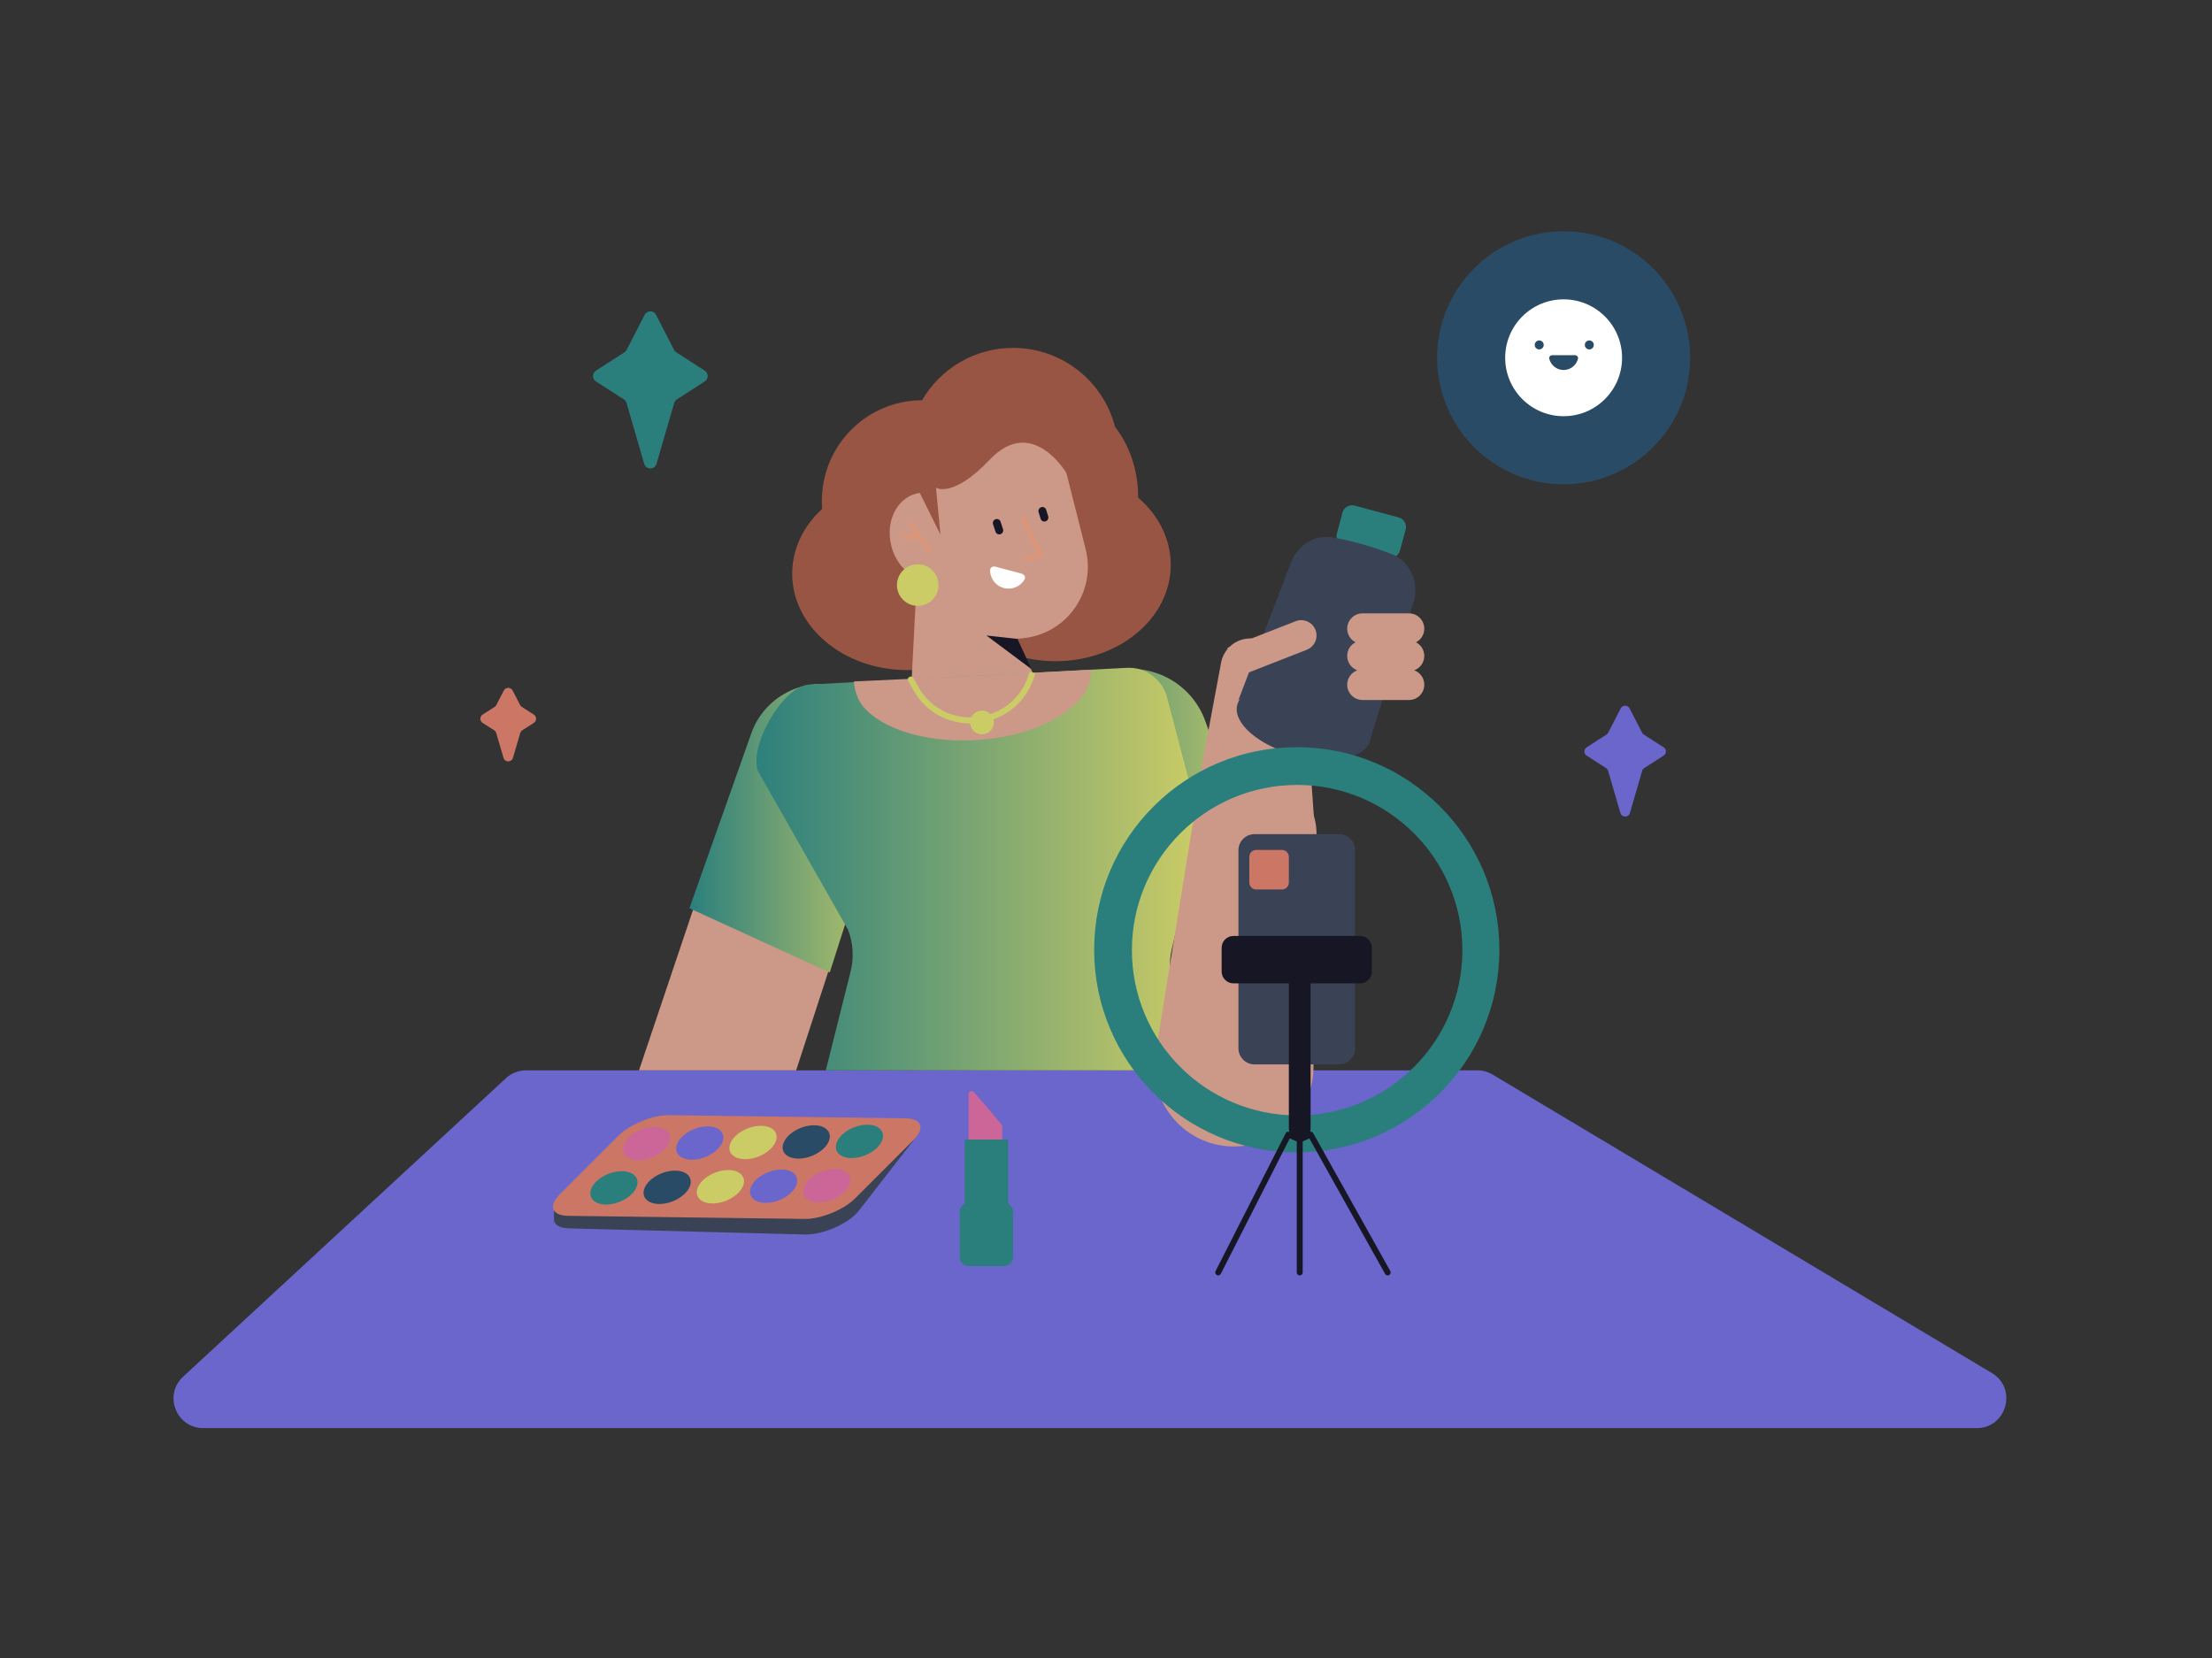 <svg width="2238" height="1678" viewBox="0 0 2238 1678" fill="none" xmlns="http://www.w3.org/2000/svg">
<rect x="0" y="0" width="2238" height="1678" fill="#333333" stroke="none"/>
<path d="M1494.72 1083H532.244C524.694 1083 517.421 1085.85 511.877 1090.97L185.267 1392.97C165.224 1411.51 178.337 1445 205.634 1445H1999.86C2030.31 1445 2041.39 1404.88 2015.25 1389.25L1510.11 1087.25C1505.46 1084.47 1500.14 1083 1494.72 1083Z" fill="#6B66CC"/>
<path fill-rule="evenodd" clip-rule="evenodd" d="M918 678C949.655 678 978.361 667.434 999.357 650.287C1018.61 662.054 1042.34 669 1068 669C1132.34 669 1184.5 625.348 1184.5 571.5C1184.5 545.055 1171.92 521.07 1151.5 503.506C1151.5 503.171 1151.5 502.836 1151.5 502.5C1151.5 475.435 1142.68 450.729 1128.16 431.94C1116.36 385.973 1074.65 352 1025 352C985.683 352 951.342 373.305 932.893 405C876.885 405.058 831.5 450.703 831.5 507C831.5 509.662 831.601 512.3 831.801 514.91C812.975 532.229 801.5 555.243 801.5 580.5C801.5 634.348 853.659 678 918 678Z" fill="#995544"/>
<path fill-rule="evenodd" clip-rule="evenodd" d="M1079.1 479.254C1070.35 444.629 1038.14 421.18 1002.5 423.496L1000.91 423.599C960.882 426.201 931.002 459.896 931.656 498.617C930.072 498.78 928.488 499.064 926.912 499.474C906.802 504.706 895.588 528.506 901.865 552.632C905.828 567.865 915.815 579.586 927.702 584.841L921.908 696.391C921.109 711.781 932.1 725.274 947.334 727.602L1008.13 736.897C1037.45 741.379 1059.74 711.089 1046.74 684.43L1028.12 646.252C1032.77 646.135 1037.47 645.622 1042.19 644.685C1082.94 636.597 1108.59 596.012 1098.42 555.733L1079.1 479.254Z" fill="#CC9988"/>
<path d="M1007.13 573.343C1004.48 572.635 1001.69 574.224 1001.7 576.961C1001.71 580.194 1002.56 583.4 1004.21 586.249C1006.69 590.543 1010.77 593.677 1015.56 594.96C1020.35 596.244 1025.45 595.572 1029.75 593.092C1032.6 591.448 1034.94 589.096 1036.56 586.302C1037.94 583.936 1036.32 581.165 1033.67 580.456L1007.13 573.343Z" fill="white"/>
<path fill-rule="evenodd" clip-rule="evenodd" d="M1053.44 513.201C1051.32 513.892 1050.14 516.152 1050.8 518.25L1052.88 524.954C1053.54 527.052 1055.78 528.194 1057.89 527.503C1060 526.813 1061.18 524.553 1060.53 522.454L1058.44 515.751C1057.79 513.652 1055.55 512.511 1053.44 513.201Z" fill="#171625"/>
<path fill-rule="evenodd" clip-rule="evenodd" d="M1007.24 525.363C1005.15 526.096 1004.01 528.382 1004.71 530.468L1007.23 538.023C1007.92 540.109 1010.18 541.206 1012.28 540.473C1014.37 539.739 1015.51 537.454 1014.81 535.367L1012.29 527.812C1011.6 525.726 1009.34 524.629 1007.24 525.363Z" fill="#171625"/>
<path fill-rule="evenodd" clip-rule="evenodd" d="M1033.61 522.208C1032.62 522.698 1032.22 523.898 1032.71 524.888L1050.06 559.958L1036.67 564.068C1035.61 564.392 1035.02 565.51 1035.34 566.566C1035.66 567.622 1036.78 568.216 1037.84 567.892L1053.49 563.092C1054.05 562.92 1054.5 562.51 1054.74 561.971C1054.97 561.432 1054.95 560.819 1054.69 560.293L1036.29 523.113C1035.8 522.123 1034.6 521.718 1033.61 522.208Z" fill="#DD9576"/>
<path d="M998 643L1029.5 646.5L1043.5 677L998 643Z" fill="#171625"/>
<path fill-rule="evenodd" clip-rule="evenodd" d="M919.731 528.381C920.625 527.733 921.875 527.931 922.524 528.825L942.119 555.825C942.767 556.719 942.569 557.97 941.675 558.619C940.781 559.268 939.53 559.069 938.881 558.175L929.683 545.5H915.5C914.395 545.5 913.5 544.605 913.5 543.5C913.5 542.396 914.395 541.5 915.5 541.5H926.78L919.287 531.175C918.638 530.281 918.837 529.03 919.731 528.381Z" fill="#DD9576"/>
<circle cx="928.5" cy="592" r="21" fill="#CCCC66"/>
<path d="M761.067 742.643C773.629 705.322 813.269 684.427 851.158 695.154C891.483 706.569 914.233 749.221 901.251 789.069L805.5 1083H646.5L761.067 742.643Z" fill="#CC9988"/>
<path d="M760.157 741.957C773.284 704.864 812.96 684.339 850.82 695.057C891.403 706.546 914.404 749.362 901.577 789.542L839.5 983.999L697.5 919L760.157 741.957Z" fill="url(#paint0_linear_94_97)"/>
<path d="M1219.47 729.622C1205.3 690.175 1163.03 668.41 1122.7 679.795C1079.18 692.077 1054.56 738.024 1068.43 781.058L1130.16 972.619L1282.3 904.639L1219.47 729.622Z" fill="url(#paint1_linear_94_97)"/>
<path d="M1139.97 675.712L818.946 692.608C791.818 694.036 757.274 755.136 767 780.5L858.081 940.848C863.235 954.288 864.119 968.991 860.615 982.953L835.5 1083H1215L1187.16 998.265C1183.13 985.995 1182.58 972.848 1185.55 960.28L1210.97 853.002C1213.62 841.839 1213.48 830.196 1210.57 819.1L1180.77 705.506C1175.95 687.159 1158.91 674.715 1139.97 675.712Z" fill="url(#paint2_linear_94_97)"/>
<path d="M1103.66 677.691C1104.15 686.121 1101.52 694.648 1095.93 702.786C1090.35 710.923 1081.91 718.511 1071.09 725.116C1060.28 731.721 1047.31 737.215 1032.92 741.283C1018.53 745.351 1003.01 747.913 987.232 748.824C971.455 749.736 955.738 748.977 940.976 746.593C926.214 744.209 912.697 740.245 901.198 734.928C889.698 729.611 880.44 723.046 873.953 715.606C867.466 708.166 864.487 697.93 864 689.5L983.5 684L1103.66 677.691Z" fill="#CC9988"/>
<path fill-rule="evenodd" clip-rule="evenodd" d="M1047.4 681.252C1032.3 739.578 953.59 750.646 923.972 698.011L918.885 688.971C918.073 687.527 918.584 685.698 920.028 684.885C921.472 684.073 923.302 684.585 924.114 686.029L929.201 695.069C956.099 742.869 1027.81 732.987 1041.6 679.748L1047.4 681.252Z" fill="#CCCC66"/>
<path d="M1005.5 731C1005.5 737.627 1000.13 743 993.5 743C986.873 743 981.5 737.627 981.5 731C981.5 724.373 986.873 719 993.5 719C1000.13 719 1005.5 724.373 1005.5 731Z" fill="#CCCC66"/>
<path d="M951.501 540.999L929 495.499C929 495.499 923.338 455.004 947.001 434.5C976.514 408.925 1040.47 389.919 1068.5 426.5C1084.34 447.171 1079.5 479.499 1079.5 479.499C1079.5 479.499 1044.81 419.382 1001.5 464.999C964.001 504.499 947.001 493.499 947.001 493.499L951.501 540.999Z" fill="#995544"/>
<path d="M1168.99 1066.66L1206.74 833.792C1211.08 807.036 1232.03 786.046 1258.78 781.663C1297.49 775.32 1332.53 805.484 1332.01 844.705L1328.93 1080.59C1328.4 1121.12 1297.81 1154.93 1257.53 1159.51C1204.55 1165.53 1160.46 1119.29 1168.99 1066.66Z" fill="#CC9988"/>
<path d="M1371 646H1264.93C1250.48 646 1238.08 656.299 1235.43 670.503L1212.6 793L1208.71 826.539C1204.23 865.043 1236.52 897.81 1275.08 893.913C1307.69 890.618 1331.79 862.022 1329.52 829.325L1326.5 786L1371 734.5V646Z" fill="#CC9988"/>
<path d="M1358.26 518.659C1359.69 513.325 1365.17 510.159 1370.5 511.588L1415.1 523.538C1420.43 524.968 1423.6 530.451 1422.17 535.786L1416.5 556.936C1415.07 562.271 1409.59 565.437 1404.26 564.008L1359.66 552.058C1354.32 550.628 1351.16 545.145 1352.59 539.81L1358.26 518.659Z" fill="#2A7F7D"/>
<path d="M1306.39 568.594L1252.79 708.798C1252.79 708.798 1268.29 691.798 1321.29 706.798C1354.61 716.228 1384.29 754.298 1384.29 754.298L1430.15 609.051C1436.44 589.148 1426.45 567.513 1406.9 560.184C1387.61 552.948 1371.71 548.174 1349.28 543.91C1330.95 540.425 1313.06 551.162 1306.39 568.594Z" fill="#3A4255"/>
<path d="M1386.29 749.212C1381.42 767.381 1347.37 774.045 1310.24 764.095C1273.1 754.145 1246.95 731.349 1251.81 713.18C1256.68 695.011 1290.73 688.348 1327.87 698.298C1365 708.248 1391.16 731.043 1386.29 749.212Z" fill="#3A4255"/>
<path fill-rule="evenodd" clip-rule="evenodd" d="M1330.93 637.352C1334.05 645.324 1330.12 654.315 1322.15 657.435L1253.15 684.435L1241.85 655.566L1310.85 628.566C1318.82 625.447 1327.81 629.38 1330.93 637.352Z" fill="#CC9988"/>
<path fill-rule="evenodd" clip-rule="evenodd" d="M1363.03 636.116C1363.03 627.556 1369.97 620.616 1378.53 620.616H1425.53C1434.09 620.616 1441.03 627.556 1441.03 636.116C1441.03 642.113 1437.63 647.314 1432.64 649.892C1437.63 652.469 1441.03 657.67 1441.03 663.667C1441.03 670.35 1436.8 676.046 1430.87 678.222C1436.8 680.398 1441.03 686.094 1441.03 692.777C1441.03 701.338 1434.09 708.277 1425.53 708.277H1378.53C1369.97 708.277 1363.03 701.338 1363.03 692.777C1363.03 686.094 1367.26 680.398 1373.19 678.222C1367.26 676.046 1363.03 670.35 1363.03 663.667C1363.03 657.67 1366.44 652.469 1371.42 649.892C1366.44 647.314 1363.03 642.113 1363.03 636.116Z" fill="#CC9988"/>
<path d="M627.407 1164.4C639.044 1155.26 656.666 1148.43 670.805 1147.6L912.4 1133.39C921.914 1132.83 928.407 1135.23 929.956 1139.87C930.961 1142.89 929.816 1146.67 926.673 1150.71L868.928 1225C858.784 1238.06 832.668 1249.56 814.279 1249.09L575.498 1242.89C566.069 1242.65 560.499 1239.2 560.499 1233.62L560.499 1224.45C560.499 1219.69 564.545 1213.82 571.709 1208.19L627.407 1164.4Z" fill="#3A4255"/>
<path d="M625.61 1149.21C637.325 1137.5 660.253 1128.18 676.82 1128.39L915.8 1131.52C932.367 1131.74 936.3 1141.41 924.584 1153.13L865.187 1212.52C853.471 1224.24 830.543 1233.56 813.976 1233.34L574.997 1230.22C558.43 1230 554.497 1220.33 566.213 1208.61L625.61 1149.21Z" fill="#CC7766"/>
<path d="M676.777 1156.88C672.582 1166.19 659.043 1173.85 646.537 1173.98C634.031 1174.11 627.293 1166.66 631.487 1157.35C635.682 1148.03 649.221 1140.37 661.727 1140.24C674.233 1140.11 680.971 1147.56 676.777 1156.88Z" fill="#CC6699"/>
<path d="M730.634 1156.32C726.439 1165.64 712.901 1173.3 700.394 1173.43C687.888 1173.56 681.15 1166.11 685.345 1156.79C689.54 1147.47 703.078 1139.82 715.584 1139.69C728.091 1139.56 734.829 1147.01 730.634 1156.32Z" fill="#6B66CC"/>
<path d="M784.491 1155.77C780.297 1165.08 766.758 1172.74 754.252 1172.87C741.746 1173 735.008 1165.55 739.202 1156.24C743.397 1146.92 756.936 1139.26 769.442 1139.13C781.948 1139 788.686 1146.45 784.491 1155.77Z" fill="#CCCC66"/>
<path d="M838.348 1155.21C834.153 1164.53 820.614 1172.19 808.108 1172.31C795.602 1172.44 788.864 1165 793.059 1155.68C797.253 1146.36 810.792 1138.71 823.298 1138.58C835.805 1138.45 842.542 1145.9 838.348 1155.21Z" fill="#2A4B66"/>
<path d="M892.206 1154.66C888.012 1163.97 874.473 1171.63 861.967 1171.76C849.46 1171.89 842.723 1164.44 846.917 1155.12C851.112 1145.81 864.651 1138.15 877.157 1138.02C889.663 1137.89 896.401 1145.34 892.206 1154.66Z" fill="#2A7F7D"/>
<path d="M643.791 1201.66C639.597 1210.98 626.058 1218.64 613.552 1218.77C601.045 1218.89 594.307 1211.45 598.502 1202.13C602.697 1192.81 616.235 1185.16 628.742 1185.03C641.248 1184.9 647.986 1192.35 643.791 1201.66Z" fill="#2A7F7D"/>
<path d="M697.649 1201.11C693.454 1210.42 679.915 1218.08 667.409 1218.21C654.903 1218.34 648.165 1210.89 652.36 1201.57C656.554 1192.26 670.093 1184.6 682.599 1184.47C695.105 1184.34 701.843 1191.79 697.649 1201.11Z" fill="#2A4B66"/>
<path d="M751.506 1200.55C747.311 1209.87 733.773 1217.53 721.266 1217.65C708.76 1217.78 702.022 1210.34 706.217 1201.02C710.412 1191.7 723.95 1184.05 736.457 1183.92C748.963 1183.79 755.701 1191.24 751.506 1200.55Z" fill="#CCCC66"/>
<path d="M805.362 1200C801.168 1209.31 787.629 1216.97 775.123 1217.1C762.617 1217.23 755.879 1209.78 760.073 1200.46C764.268 1191.15 777.807 1183.49 790.313 1183.36C802.819 1183.23 809.557 1190.68 805.362 1200Z" fill="#6B66CC"/>
<path d="M859.221 1199.44C855.026 1208.76 841.487 1216.41 828.981 1216.54C816.475 1216.67 809.737 1209.22 813.932 1199.91C818.126 1190.59 831.665 1182.93 844.171 1182.81C856.678 1182.68 863.415 1190.12 859.221 1199.44Z" fill="#CC6699"/>
<path d="M980 1106.99C980 1104.22 983.436 1102.93 985.259 1105.02L1001.64 1123.77L1013.31 1137.93C1013.76 1138.47 1014 1139.14 1014 1139.84V1169C1014 1170.66 1012.66 1172 1011 1172H983C981.343 1172 980 1170.66 980 1169V1106.99Z" fill="#CC6699"/>
<path d="M976 1153H1020V1223H976V1153Z" fill="#2A7F7D"/>
<path d="M971 1226C971 1221.03 975.029 1217 980 1217H1016C1020.97 1217 1025 1221.03 1025 1226V1272C1025 1276.97 1020.97 1281 1016 1281H980C975.029 1281 971 1276.97 971 1272V1226Z" fill="#2A7F7D"/>
<path d="M1253 860.273C1253 851.286 1260.32 844 1269.35 844H1354.65C1363.68 844 1371 851.286 1371 860.273V1060.73C1371 1069.71 1363.68 1077 1354.65 1077H1269.35C1260.32 1077 1253 1069.71 1253 1060.73V860.273Z" fill="#3A4255"/>
<path d="M1264 867C1264 863.134 1267.13 860 1271 860H1297C1300.87 860 1304 863.134 1304 867V893C1304 896.866 1300.87 900 1297 900H1271C1267.13 900 1264 896.866 1264 893V867Z" fill="#CC7766"/>
<path d="M1236 959C1236 952.373 1241.37 947 1248 947H1376C1382.63 947 1388 952.373 1388 959V983C1388 989.627 1382.63 995 1376 995H1248C1241.37 995 1236 989.627 1236 983V959Z" fill="#171625"/>
<path fill-rule="evenodd" clip-rule="evenodd" d="M1312 1166C1425.22 1166 1517 1074.22 1517 961C1517 847.782 1425.22 756 1312 756C1198.78 756 1107 847.782 1107 961C1107 1074.22 1198.78 1166 1312 1166ZM1312.4 1128.58C1404.73 1128.58 1479.58 1053.73 1479.58 961.398C1479.58 869.065 1404.73 794.214 1312.4 794.214C1220.06 794.214 1145.21 869.065 1145.21 961.398C1145.21 1053.73 1220.06 1128.58 1312.4 1128.58Z" fill="#2A7F7D"/>
<path d="M1304 982C1304 975.925 1308.92 971 1315 971C1321.08 971 1326 975.925 1326 982V1142C1326 1148.08 1321.08 1153 1315 1153C1308.92 1153 1304 1148.08 1304 1142V982Z" fill="#171625"/>
<path fill-rule="evenodd" clip-rule="evenodd" d="M1300.83 1146.64C1301.55 1145.23 1303.24 1144.62 1304.7 1145.25L1314.97 1149.72L1324.76 1145.27C1326.18 1144.62 1327.86 1145.17 1328.62 1146.54L1406.62 1286.04C1407.43 1287.48 1406.91 1289.31 1405.46 1290.12C1404.02 1290.93 1402.19 1290.41 1401.38 1288.96L1324.73 1151.87L1318 1154.93V1287.5C1318 1289.16 1316.66 1290.5 1315 1290.5C1313.34 1290.5 1312 1289.16 1312 1287.5V1154.97L1304.89 1151.88L1235.17 1288.86C1234.42 1290.34 1232.62 1290.92 1231.14 1290.17C1229.66 1289.42 1229.07 1287.62 1229.83 1286.14L1300.83 1146.64Z" fill="#171625"/>
<path d="M652.249 318.517C654.658 313.828 661.342 313.828 663.751 318.517L681.986 354.005C682.507 355.019 683.285 355.877 684.242 356.493L713.026 375.029C716.991 377.583 716.991 383.396 713.026 385.95L684.819 404.114C683.505 404.96 682.54 406.255 682.103 407.759L664.212 469.327C662.401 475.558 653.599 475.558 651.788 469.327L633.897 407.759C633.46 406.255 632.495 404.96 631.181 404.114L602.974 385.95C599.009 383.396 599.009 377.583 602.974 375.029L631.758 356.493C632.715 355.877 633.493 355.019 634.014 354.005L652.249 318.517Z" fill="#2A7F7D"/>
<path d="M1639.8 716.71C1641.66 713.097 1646.83 713.097 1648.69 716.71L1661.39 741.346C1661.79 742.127 1662.39 742.788 1663.13 743.263L1683.19 756.145C1686.26 758.113 1686.26 762.592 1683.19 764.56L1663.58 777.155C1662.56 777.808 1661.81 778.805 1661.48 779.964L1649.05 822.615C1647.65 827.416 1640.84 827.416 1639.45 822.615L1627.01 779.964C1626.68 778.805 1625.93 777.808 1624.92 777.155L1605.3 764.56C1602.23 762.592 1602.23 758.113 1605.3 756.145L1625.36 743.263C1626.1 742.788 1626.7 742.127 1627.11 741.346L1639.8 716.71Z" fill="#6B66CC"/>
<path d="M509.767 698.698C511.632 695.101 516.779 695.101 518.644 698.698L526.27 713.406C526.674 714.186 527.278 714.846 528.019 715.319L540.1 723.029C543.181 724.994 543.181 729.493 540.1 731.459L528.468 738.882C527.449 739.532 526.7 740.53 526.36 741.69L519.003 766.776C517.598 771.567 510.812 771.567 509.407 766.776L502.051 741.69C501.711 740.53 500.962 739.532 499.943 738.882L488.31 731.459C485.23 729.493 485.23 724.994 488.31 723.029L500.392 715.319C501.133 714.846 501.736 714.186 502.141 713.406L509.767 698.698Z" fill="#CC7766"/>
<path d="M1710 362C1710 432.692 1652.69 490 1582 490C1511.31 490 1454 432.692 1454 362C1454 291.308 1511.31 234 1582 234C1652.69 234 1710 291.308 1710 362Z" fill="#2A4B66"/>
<path d="M1641.13 362.001C1641.13 394.656 1614.65 421.128 1582 421.128C1549.34 421.128 1522.87 394.656 1522.87 362.001C1522.87 329.346 1549.34 302.874 1582 302.874C1614.65 302.874 1641.13 329.346 1641.13 362.001Z" fill="white"/>
<path d="M1593.44 359.401C1595.37 359.401 1596.99 360.993 1596.54 362.876C1595.9 365.54 1594.54 368 1592.57 369.968C1589.77 372.771 1585.96 374.346 1582 374.346C1578.04 374.346 1574.24 372.771 1571.43 369.968C1569.47 368 1568.1 365.54 1567.47 362.876C1567.02 360.993 1568.63 359.401 1570.56 359.401L1593.44 359.401Z" fill="#2A4B66"/>
<path d="M1561.86 349.004C1561.86 351.516 1559.82 353.553 1557.31 353.553C1554.8 353.553 1552.76 351.516 1552.76 349.004C1552.76 346.492 1554.8 344.456 1557.31 344.456C1559.82 344.456 1561.86 346.492 1561.86 349.004Z" fill="#2A4B66"/>
<path d="M1612.54 349.004C1612.54 351.516 1610.5 353.553 1607.99 353.553C1605.48 353.553 1603.44 351.516 1603.44 349.004C1603.44 346.492 1605.48 344.456 1607.99 344.456C1610.5 344.456 1612.54 346.492 1612.54 349.004Z" fill="#2A4B66"/>
<defs>
<linearGradient id="paint0_linear_94_97">
    <stop stop-color="#2A7F7D"/>
    <stop offset="1" stop-color="#CCCC66"/>
</linearGradient>

<linearGradient id="paint1_linear_94_97">
    <stop stop-color="#2A7F7D"/>
    <stop offset="1" stop-color="#CCCC66"/>
</linearGradient>

<linearGradient id="paint2_linear_94_97">
    <stop stop-color="#2A7F7D"/>
    <stop offset="1" stop-color="#CCCC66"/>
</linearGradient>
</defs>
</svg>
